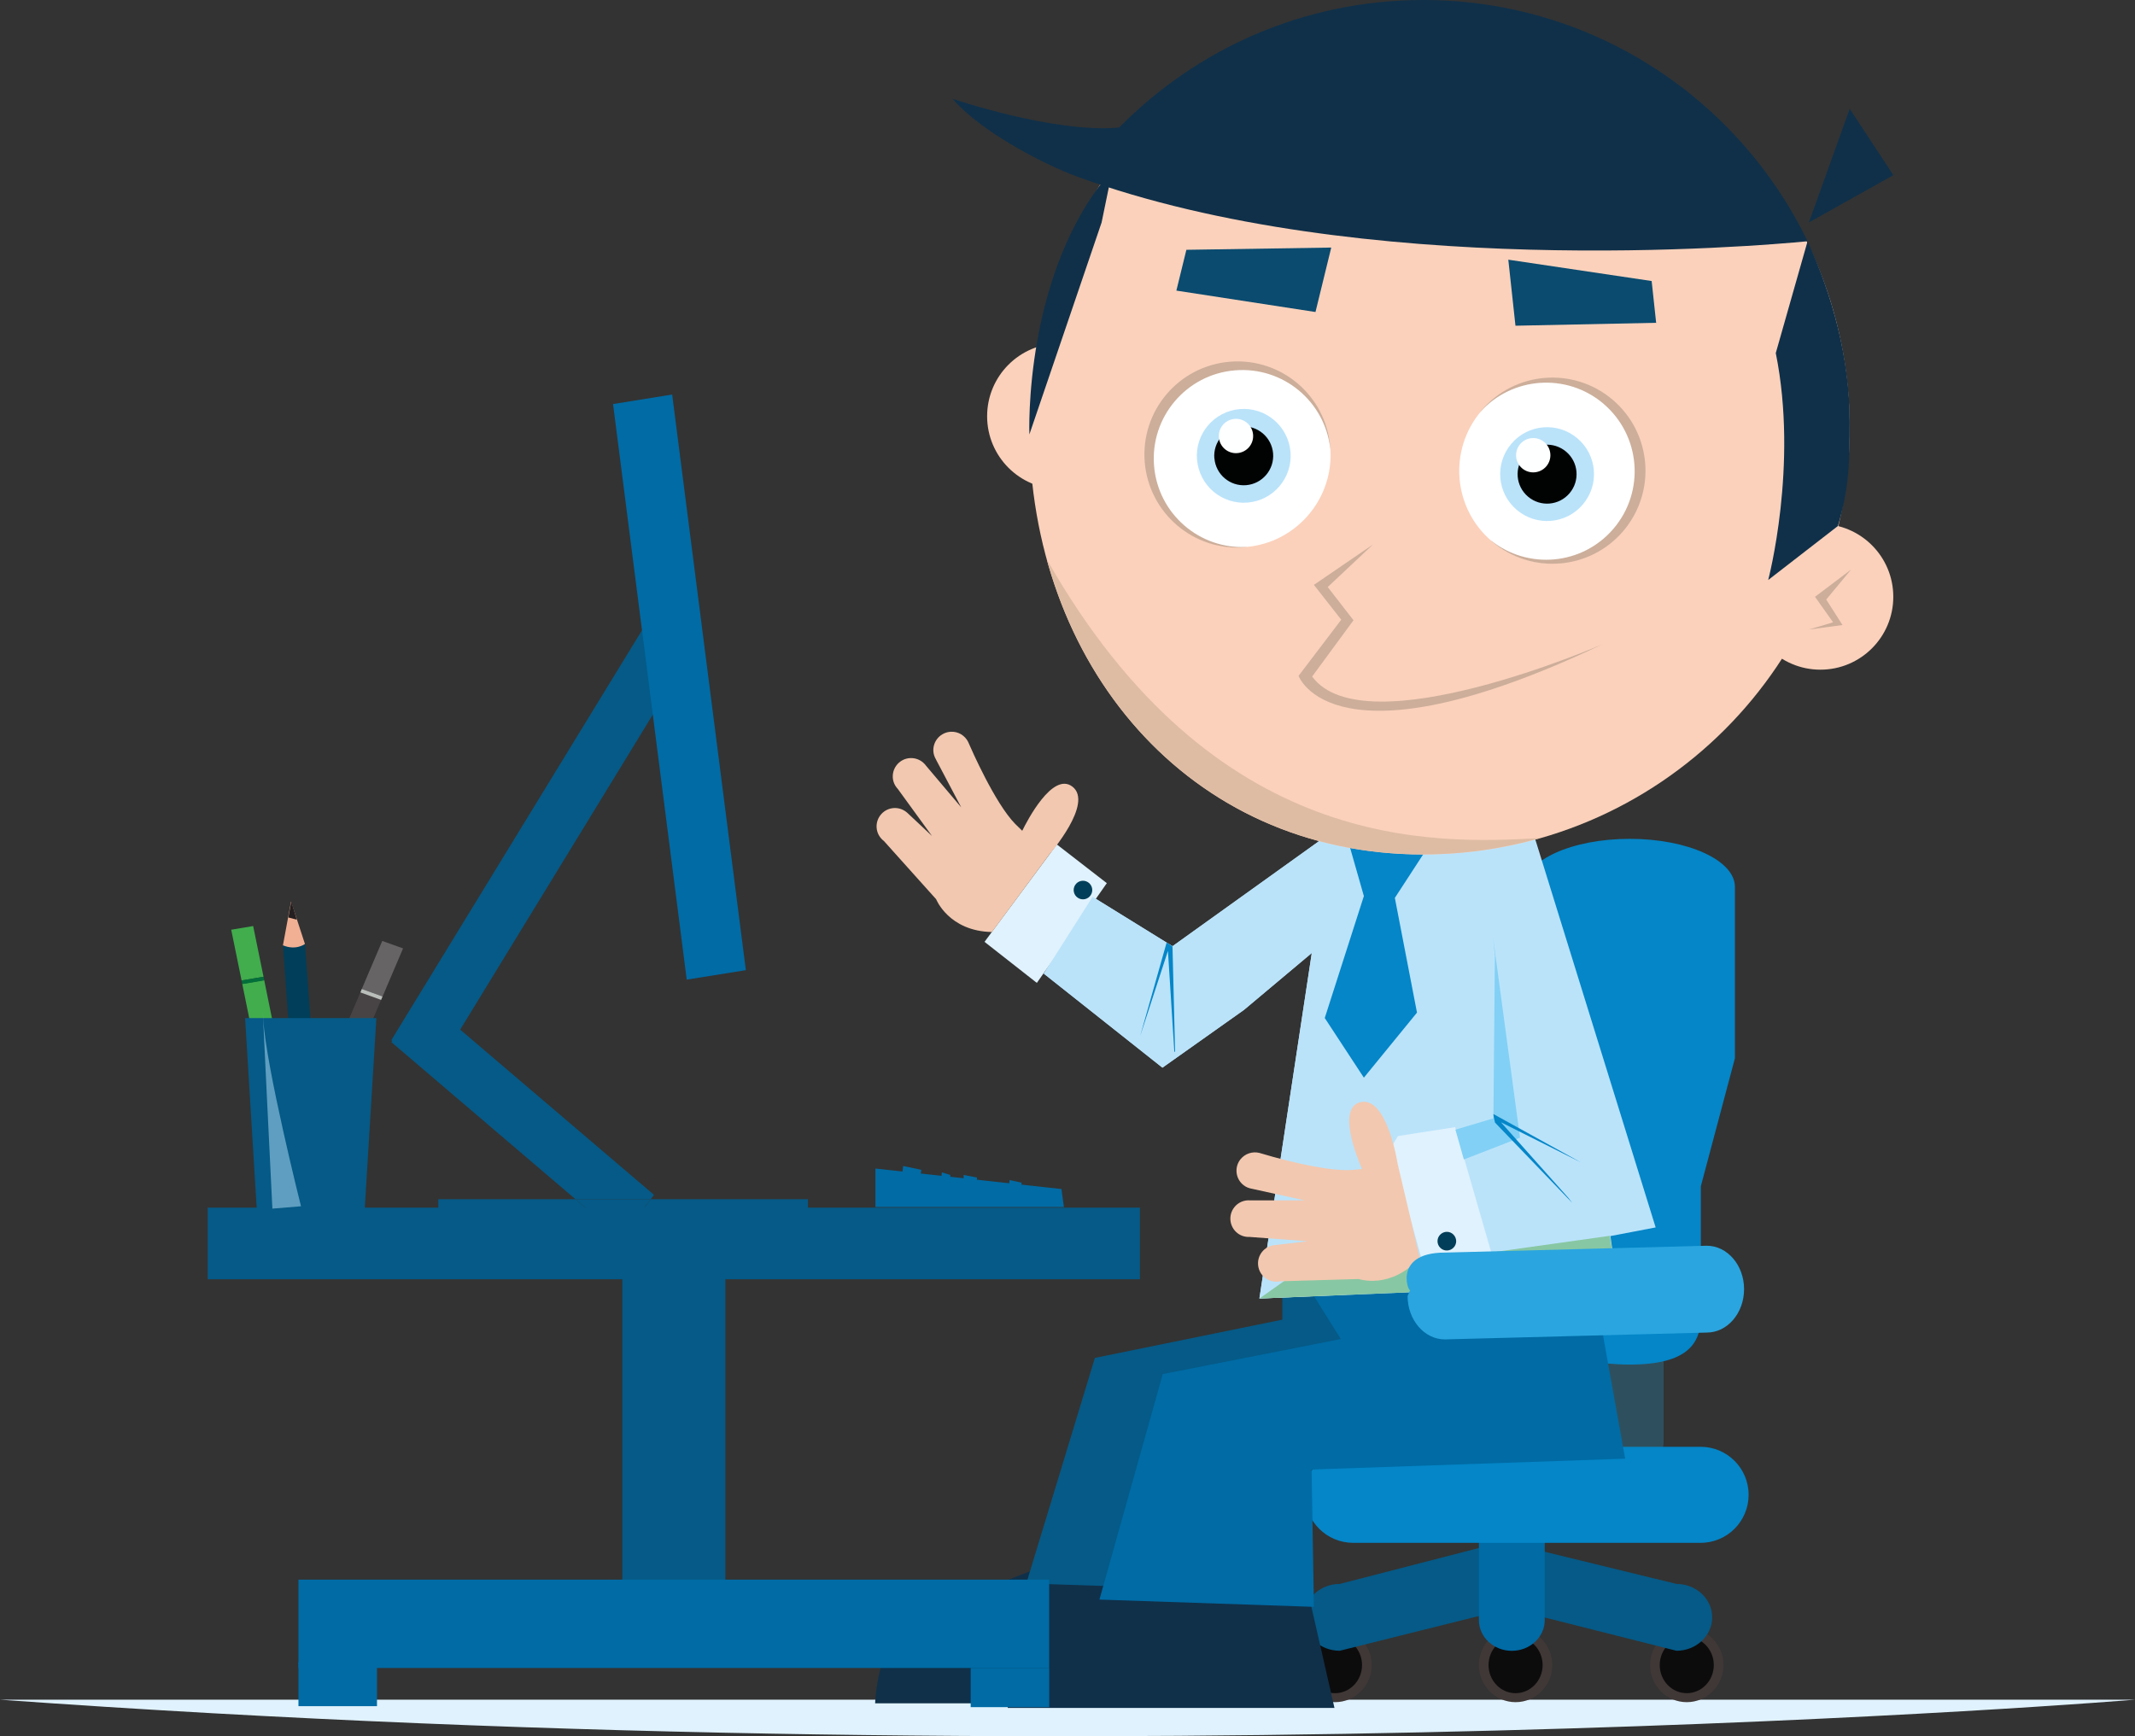 <?xml version="1.0" encoding="UTF-8"?>
<svg id="Calque_2" data-name="Calque 2" xmlns="http://www.w3.org/2000/svg" viewBox="0 0 352.09 286.36">
  <rect x="0" y="0" width="352.09" height="286.36" fill="#333333" stroke="none"/>
  <g id="Calque_10" data-name="Calque 10">
    <path d="m0,280.33h352.09s-163.36,13.57-352.09,0Z" fill="#e0f2fd"/>
    <path d="m274.35,211.66c0-2.81-2.43-5.08-5.43-5.08h0c-3,0-5.43,2.27-5.43,5.08v26.12c0,2.81,2.43,5.08,5.43,5.08h0c3,0,5.43-2.27,5.43-5.08v-26.12Z" fill="#2e505e"/>
    <g>
      <ellipse cx="220.16" cy="274.62" rx="5.26" ry="5.38" fill="#0d0c0d"/>
      <path d="m220.16,280.74c-3.34,0-6.05-2.75-6.05-6.12s2.71-6.12,6.05-6.12,6.05,2.75,6.05,6.12-2.71,6.12-6.05,6.12Zm0-10.76c-2.46,0-4.46,2.08-4.46,4.64s2,4.64,4.46,4.64,4.46-2.08,4.46-4.64-2-4.64-4.46-4.64Z" fill="#403836"/>
    </g>
    <g>
      <ellipse cx="278.17" cy="274.62" rx="5.26" ry="5.38" fill="#0d0c0d"/>
      <path d="m278.17,280.74c-3.34,0-6.05-2.75-6.05-6.12s2.71-6.12,6.05-6.12,6.05,2.75,6.05,6.12-2.71,6.12-6.05,6.12Zm0-10.76c-2.46,0-4.46,2.08-4.46,4.64s2,4.64,4.46,4.64,4.46-2.08,4.46-4.64-2-4.64-4.46-4.64Z" fill="#403836"/>
    </g>
    <path d="m282.36,266.75c0,3.05-2.64,5.51-5.89,5.51l-27.61-6.97-27.92,6.97c-3.26,0-5.89-2.47-5.89-5.51h0c0-3.05,2.64-5.51,5.89-5.51l26.99-6.97,28.54,6.97c3.26,0,5.89,2.47,5.89,5.51h0Z" fill="#055a87"/>
    <g>
      <ellipse cx="249.94" cy="274.62" rx="5.26" ry="5.38" fill="#0d0c0d"/>
      <path d="m249.94,280.74c-3.34,0-6.05-2.75-6.05-6.12s2.71-6.12,6.05-6.12,6.05,2.75,6.05,6.12-2.71,6.12-6.05,6.12Zm0-10.76c-2.46,0-4.46,2.08-4.46,4.64s2,4.64,4.46,4.64,4.46-2.08,4.46-4.64-2-4.64-4.46-4.64Z" fill="#403836"/>
    </g>
    <path d="m254.75,241.07c0-2.81-2.43-5.08-5.43-5.08h0c-3,0-5.43,2.27-5.43,5.08v26.12c0,2.81,2.43,5.08,5.43,5.08h0c3,0,5.43-2.27,5.43-5.08v-26.12Z" fill="#006ba5"/>
    <path d="m286.11,146.27c0-4.37-7.76-7.92-17.34-7.92h0c-9.58,0-17.34,3.54-17.34,7.92v70.87c0,4.37,7.76,7.92,17.34,7.92h0c9.58,0,11.72-3.54,11.72-7.92v-21.49l5.62-21.11v-28.27Z" fill="#0486c8"/>
    <path d="m288.37,246.54c0,4.37-3.54,7.92-7.92,7.92h-57.3c-4.37,0-7.92-3.54-7.92-7.92h0c0-4.37,3.54-7.92,7.92-7.92h57.3c4.37,0,7.92,3.54,7.92,7.92h0Z" fill="#0486c8"/>
    <path d="m193.37,257.83l1.81,23.1h-50.86s.26-9.71,5.33-12.95c5.07-3.24,22.55-9.71,22.55-9.71l21.17-.44Z" fill="#103049"/>
    <path d="m215.24,260.49l4.83,21.2h-53.88s.26-8.91,5.33-11.88c5.07-2.97,22.55-8.91,22.55-8.91l21.17-.4Z" fill="#103049"/>
    <polygon points="259.15 207.1 266.51 237.92 206.19 239.7 206.19 262.35 169.25 261.16 180.56 223.96 211.47 217.65 211.47 203.95 259.15 207.1" fill="#055a87"/>
    <polygon points="262.48 209.77 268.01 240.58 216.3 242.37 216.68 265.02 181.31 263.82 191.75 226.63 221.12 220.85 211.47 205.45 262.48 209.77" fill="#006ba5"/>
    <polygon points="266.69 211.71 207.69 214.17 216.33 157.18 205.15 166.56 191.7 176.09 172.13 160.58 180.18 147.91 193.36 156.06 219.65 137.21 244.26 137.98 252.93 137.6 273.04 202.44 257.92 205.33 252.67 187.76 258.99 185.83 259.24 158.96 266.69 211.71" fill="#bae3fa"/>
    <polygon points="162.36 155.34 174.28 139.27 182.53 145.66 170.99 162.11 162.36 155.34" fill="#e0f2fd"/>
    <polygon points="239.97 185.9 245.9 206.46 234.76 208.74 229.33 189.36 230.54 187.37 239.97 185.9" fill="#e0f2fd"/>
    <path d="m237.52,203.62c.6-.6,1.57-.61,2.17,0s.61,1.57,0,2.17c-.6.6-1.57.61-2.17.01s-.61-1.57-.01-2.17Z" fill="#013e59"/>
    <path d="m180,146.18c.34.78-.02,1.68-.79,2.02-.78.34-1.68-.02-2.02-.79-.34-.78.02-1.68.79-2.02.78-.34,1.68.02,2.02.79Z" fill="#013e59"/>
    <path d="m173.05,140.92s7.39-8.49,3.78-11.2c-3.27-2.45-7.47,5.71-8.25,7.3l-1.14-1.11c-3.36-3.41-7.31-12.46-7.73-13.43-.01-.03-.02-.06-.04-.09,0,0,0-.01,0-.01h0c-.52-1.05-1.61-1.75-2.85-1.69-1.67.07-2.97,1.49-2.9,3.16.02.54.2,1.02.46,1.45h-.01s4.15,7.86,4.15,7.86l-5.79-6.85h0c-.58-.81-1.53-1.32-2.6-1.28-1.68.07-2.97,1.49-2.9,3.16.03.75.35,1.42.83,1.93h0l5.64,7.76-4.04-3.79h0c-.58-.54-1.36-.85-2.2-.82-1.67.07-2.97,1.49-2.9,3.16.04.94.51,1.75,1.21,2.28h0l8.61,9.6s2.08,5.27,9.2,5.41l9.48-12.81Z" fill="#f2c8b0"/>
    <polygon points="240.02 186.32 246.28 184.45 246.53 157.58 246.23 154.67 250.67 187.64 241.41 191.23 240.02 186.32" fill="#82d0f5"/>
    <polyline points="222.02 213.53 207.69 214.17 216.33 157.18 205.15 166.56 191.7 176.09 172.13 160.58 180.18 147.91 193.36 156.06 219.65 137.21 227.35 139.34 222.25 208.47" fill="#bae3fa"/>
    <polyline points="259.28 198.39 246.55 185.15 246.34 184.23 246.28 183.74 260.73 191.72 247.53 185.1 258.62 197.54" fill="#0486c8"/>
    <polyline points="193.79 173.46 193.36 156.11 192.75 155.66 192.39 155.46 188.03 170.87 192.61 156.83 193.66 173.46" fill="#0486c8"/>
    <polygon points="222.37 138.85 224.92 147.79 218.47 167.9 224.92 177.74 233.68 167.01 230.03 148.09 235.27 140.04 222.37 138.85" fill="#0486c8"/>
    <path d="m162.79,68.65c0-6.64,5.38-12.02,12.02-12.02s12.02,5.38,12.02,12.02-5.38,12.02-12.02,12.02-12.02-5.38-12.02-12.02Z" fill="#fbd1bb"/>
    <path d="m169.75,70.59c0-6.36.85-12.53,2.43-18.39C180.27,22.28,202.24.27,234.71.27c38.84,0,70.33,31.49,70.33,70.33s-31.49,70.33-70.33,70.33-64.96-31.49-64.96-70.33Z" fill="#fbd1bb"/>
    <path d="m288.19,98.43c0-6.64,5.38-12.02,12.02-12.02s12.02,5.38,12.02,12.02-5.38,12.02-12.02,12.02-12.02-5.38-12.02-12.02Z" fill="#fbd1bb"/>
    <polygon points="298.31 36.69 305.04 17.94 312.24 28.89 298.31 36.69" fill="#103049"/>
    <polygon points="305.28 93.93 299.32 98.43 302.3 102.64 298.31 103.83 303.85 103.09 301.17 98.88 305.28 93.93" fill="#ccae9a"/>
    <path d="m183.46,27.99l-1.79,8.7-11.91,34.96s-1.06-26.82,13.69-43.66Z" fill="#103049"/>
    <path d="m265.75,66.04c6.42,5.45,7.21,15.06,1.76,21.48-5.44,6.42-15.06,7.21-21.48,1.76-6.42-5.44-7.21-15.06-1.76-21.48,5.44-6.42,15.06-7.21,21.48-1.76Z" fill="#fff"/>
    <path d="m264.42,66.58c6.15,5.22,6.91,14.44,1.69,20.59-5.14,6.06-14.15,6.87-20.3,1.91.09.08.18.17.27.26,6.47,5.48,16.15,4.69,21.64-1.78,5.48-6.46,4.69-16.15-1.78-21.64-6.46-5.48-16.15-4.69-21.63,1.77-.08.1-.15.2-.23.3,5.26-5.89,14.28-6.55,20.34-1.42Z" fill="#ccae9a"/>
    <path d="m260.14,72.3c3.26,2.76,3.66,7.64.89,10.9-2.76,3.26-7.65,3.66-10.9.89-3.26-2.76-3.66-7.64-.89-10.9,2.76-3.26,7.65-3.66,10.9-.89Z" fill="#bae3fa"/>
    <path d="m258.28,74.5c2.05,1.74,2.3,4.8.56,6.85-1.74,2.05-4.8,2.3-6.85.56-2.05-1.74-2.3-4.8-.56-6.85,1.74-2.05,4.8-2.3,6.85-.56Z" fill="#010202"/>
    <path d="m254.68,72.92c1.19,1.01,1.34,2.8.33,3.99-1.01,1.19-2.8,1.34-3.99.33-1.19-1.01-1.34-2.79-.33-3.99,1.01-1.19,2.8-1.34,3.99-.33Z" fill="#feffff"/>
    <polygon points="249.92 53.72 273.12 53.24 272.38 46.35 248.74 42.83 249.92 53.72" fill="#0a4b6f"/>
    <g>
      <path d="m298.09,39.8l-5.24,18.43c3.75,18.53-1.25,37.43-1.25,37.43l11.5-8.91c1.84-6.28,1.94-10.31,1.94-17.19,0-10.48-2.84-20.83-6.95-29.76Z" fill="#103049"/>
      <path d="m234.71,0c-19.6,0-37.33,8.03-50.08,20.97l.02.04s-.06.02-.08.02c-10.72.99-27.48-4.74-27.48-4.74,4.4,5.21,14.73,10.72,20.61,12.86,46.72,17.05,111.79,11.47,120.39,10.64C286.72,16.25,262.62,0,234.71,0Z" fill="#103049"/>
    </g>
    <path d="m189.01,76.28c-.69-8.39,5.55-15.75,13.94-16.44,8.39-.69,15.75,5.55,16.43,13.94.69,8.39-5.55,15.75-13.94,16.44-8.39.69-15.75-5.56-16.43-13.94Z" fill="#fff"/>
    <path d="m190.32,76.83c-.66-8.04,5.32-15.1,13.36-15.75,7.92-.65,14.86,5.14,15.71,13,0-.12,0-.25-.01-.37-.69-8.45-8.1-14.74-16.55-14.05-8.45.69-14.74,8.1-14.05,16.56.7,8.45,8.11,14.74,16.55,14.04.13,0,.24-.03.37-.05-7.88.45-14.73-5.46-15.38-13.38Z" fill="#ccae9a"/>
    <path d="m197.4,75.81c-.35-4.26,2.82-7.99,7.08-8.34,4.26-.35,7.99,2.82,8.34,7.08.35,4.26-2.82,7.99-7.07,8.34-4.26.35-7.99-2.82-8.34-7.07Z" fill="#bae3fa"/>
    <path d="m200.26,75.58c-.22-2.67,1.77-5.02,4.45-5.24,2.67-.22,5.02,1.77,5.24,4.44.22,2.67-1.77,5.02-4.44,5.24-2.68.22-5.02-1.77-5.24-4.45Z" fill="#010202"/>
    <path d="m201.01,72.14c-.13-1.56,1.03-2.92,2.59-3.05,1.56-.13,2.92,1.03,3.05,2.59.13,1.56-1.03,2.92-2.59,3.05-1.56.13-2.92-1.03-3.05-2.59Z" fill="#feffff"/>
    <polygon points="216.94 51.46 194 47.93 195.65 41.2 219.54 40.83 216.94 51.46" fill="#0a4b6f"/>
    <path d="m226.44,89.79l-9.76,6.67,4.51,5.75-7.04,9.26s5.66,15.94,50.14-5.22c0,0-39.26,17.1-47.9,5.33l6.82-9.28-4.25-5.48,7.49-7.04Z" fill="#ccae9a"/>
    <path d="m234.71,140.92c6.68,0,13.14-.95,19.27-2.69-17.35.95-53.73,2.69-81.35-45.98,7.78,28.24,30.8,48.67,62.08,48.67Z" fill="#debca3"/>
    <polygon points="219.01 210.35 265.5 203.82 266.69 211.71 207.69 214.17 217.88 206.96 219.01 210.35" fill="#88c7a3"/>
    <path d="m230.48,191.9s-1.71-11.13-6.11-10.12c-3.98.91-.47,9.39.24,11.02l-1.58.16c-4.77.36-14.23-2.47-15.24-2.78-.03,0-.06-.02-.09-.03,0,0-.01,0-.01,0h0c-1.13-.28-2.37.1-3.14,1.08-1.03,1.32-.78,3.23.54,4.25.42.33.91.51,1.4.59h0s8.67,1.91,8.67,1.91h-8.97c-.99-.09-2,.31-2.65,1.15-1.03,1.33-.78,3.23.54,4.26.6.46,1.31.65,2.01.62h0l9.56.71-5.5.64h0c-.78.09-1.53.48-2.05,1.15-1.03,1.33-.78,3.23.54,4.26.74.57,1.67.74,2.52.55h0l12.89-.37s5.36,1.82,10.08-3.53l-3.65-15.51Z" fill="#f2c8b0"/>
    <path d="m287.62,212.62c0,3.96-2.75,7.16-6.15,7.16l-43.19,1.13c-3.39,0-6.15-3.21-6.15-7.16l.49-1.13c0,1.49-3.47-6.03,5.66-6.03l43.19-1.13c3.39,0,6.15,3.21,6.15,7.16h0Z" fill="#2aa5df"/>
    <rect x="49.22" y="274.15" width="12.95" height="7.25" fill="#006ba5"/>
    <rect x="102.63" y="199.3" width="16.99" height="74.98" fill="#055a87"/>
    <g>
      <polygon points="148.56 195.27 148.95 192.31 151.94 192.94 151.34 196.96 148.56 195.27" fill="#006ba5"/>
      <polygon points="166.29 197.17 166.49 194.63 168.48 195.06 168.28 197.17 166.29 197.17" fill="#006ba5"/>
      <polygon points="155.13 195.27 155.33 193.36 156.72 193.79 156.52 196.96 155.13 195.27" fill="#006ba5"/>
      <polyline points="158.92 195.48 158.92 193.79 161.11 194.21 161.11 195.48" fill="#006ba5"/>
      <polygon points="175.45 199.08 144.37 199.08 144.37 192.73 175.05 196.11 175.45 199.08" fill="#006ba5"/>
    </g>
    <rect x="34.25" y="199.18" width="153.74" height="11.81" fill="#055a87"/>
    <polygon points="64.53 171.56 106.24 103.35 113.48 108.34 71.77 176.55 64.53 171.56" fill="#055a87"/>
    <g>
      <polygon points="107.85 197.07 69.94 164.74 64.54 171.88 94.91 197.79 107.31 197.79 107.85 197.07" fill="#055a87"/>
      <polygon points="72.28 197.79 72.28 200.08 97.59 200.08 94.91 197.79 72.28 197.79" fill="#055a87"/>
      <polygon points="133.24 197.79 107.31 197.79 105.57 200.08 133.24 200.08 133.24 197.79" fill="#055a87"/>
      <polygon points="94.91 197.79 97.59 200.08 105.57 200.08 107.31 197.79 94.91 197.79" fill="#055a87"/>
    </g>
    <polygon points="123 160.01 113.25 161.57 101.1 66.64 110.85 65.07 123 160.01" fill="#006ba5"/>
    <g>
      <polygon points="52.05 179.98 48.42 180.2 46.66 155.91 50.3 155.69 52.05 179.98" fill="#013e59"/>
      <path d="m46.66,155.91l1.34-7.22,2.29,7s-1.46,1.13-3.64.22Z" fill="#f1af93"/>
      <polygon points="48.95 151.68 47.55 151.32 48.04 148.68 48.95 151.68" fill="#241f20"/>
    </g>
    <g>
      <polygon points="43.46 161.1 39.84 161.71 38.13 153.34 41.75 152.73 43.46 161.1" fill="#41ad4d"/>
      <polygon points="46.46 175.86 42.84 176.48 39.95 162.27 43.57 161.65 46.46 175.86" fill="#41ad4d"/>
      <polygon points="43.58 161.69 39.96 162.31 39.84 161.71 43.46 161.1 43.58 161.69" fill="#026f3a"/>
    </g>
    <g>
      <polygon points="63.09 164.35 59.66 163.12 63.04 155.19 66.47 156.42 63.09 164.35" fill="#676466"/>
      <polygon points="57.13 178.34 53.7 177.11 59.44 163.64 62.87 164.87 57.13 178.34" fill="#484445"/>
      <polygon points="62.85 164.91 59.43 163.68 59.66 163.12 63.09 164.35 62.85 164.91" fill="#bbbfbc"/>
    </g>
    <polygon points="60.14 199.54 42.35 199.54 40.42 167.91 62.07 167.91 60.14 199.54" fill="#055a87"/>
    <path d="m44.92,199.34l4.72-.39s-5.79-22.99-6.22-30.84c-.43-7.86,1.5,31.24,1.5,31.24Z" fill="#bae3fa" opacity=".5"/>
    <rect x="49.22" y="260.53" width="123.8" height="14.57" fill="#006ba5"/>
    <rect x="160.08" y="275.09" width="12.95" height="6.47" fill="#006ba5"/>
  </g>
</svg>